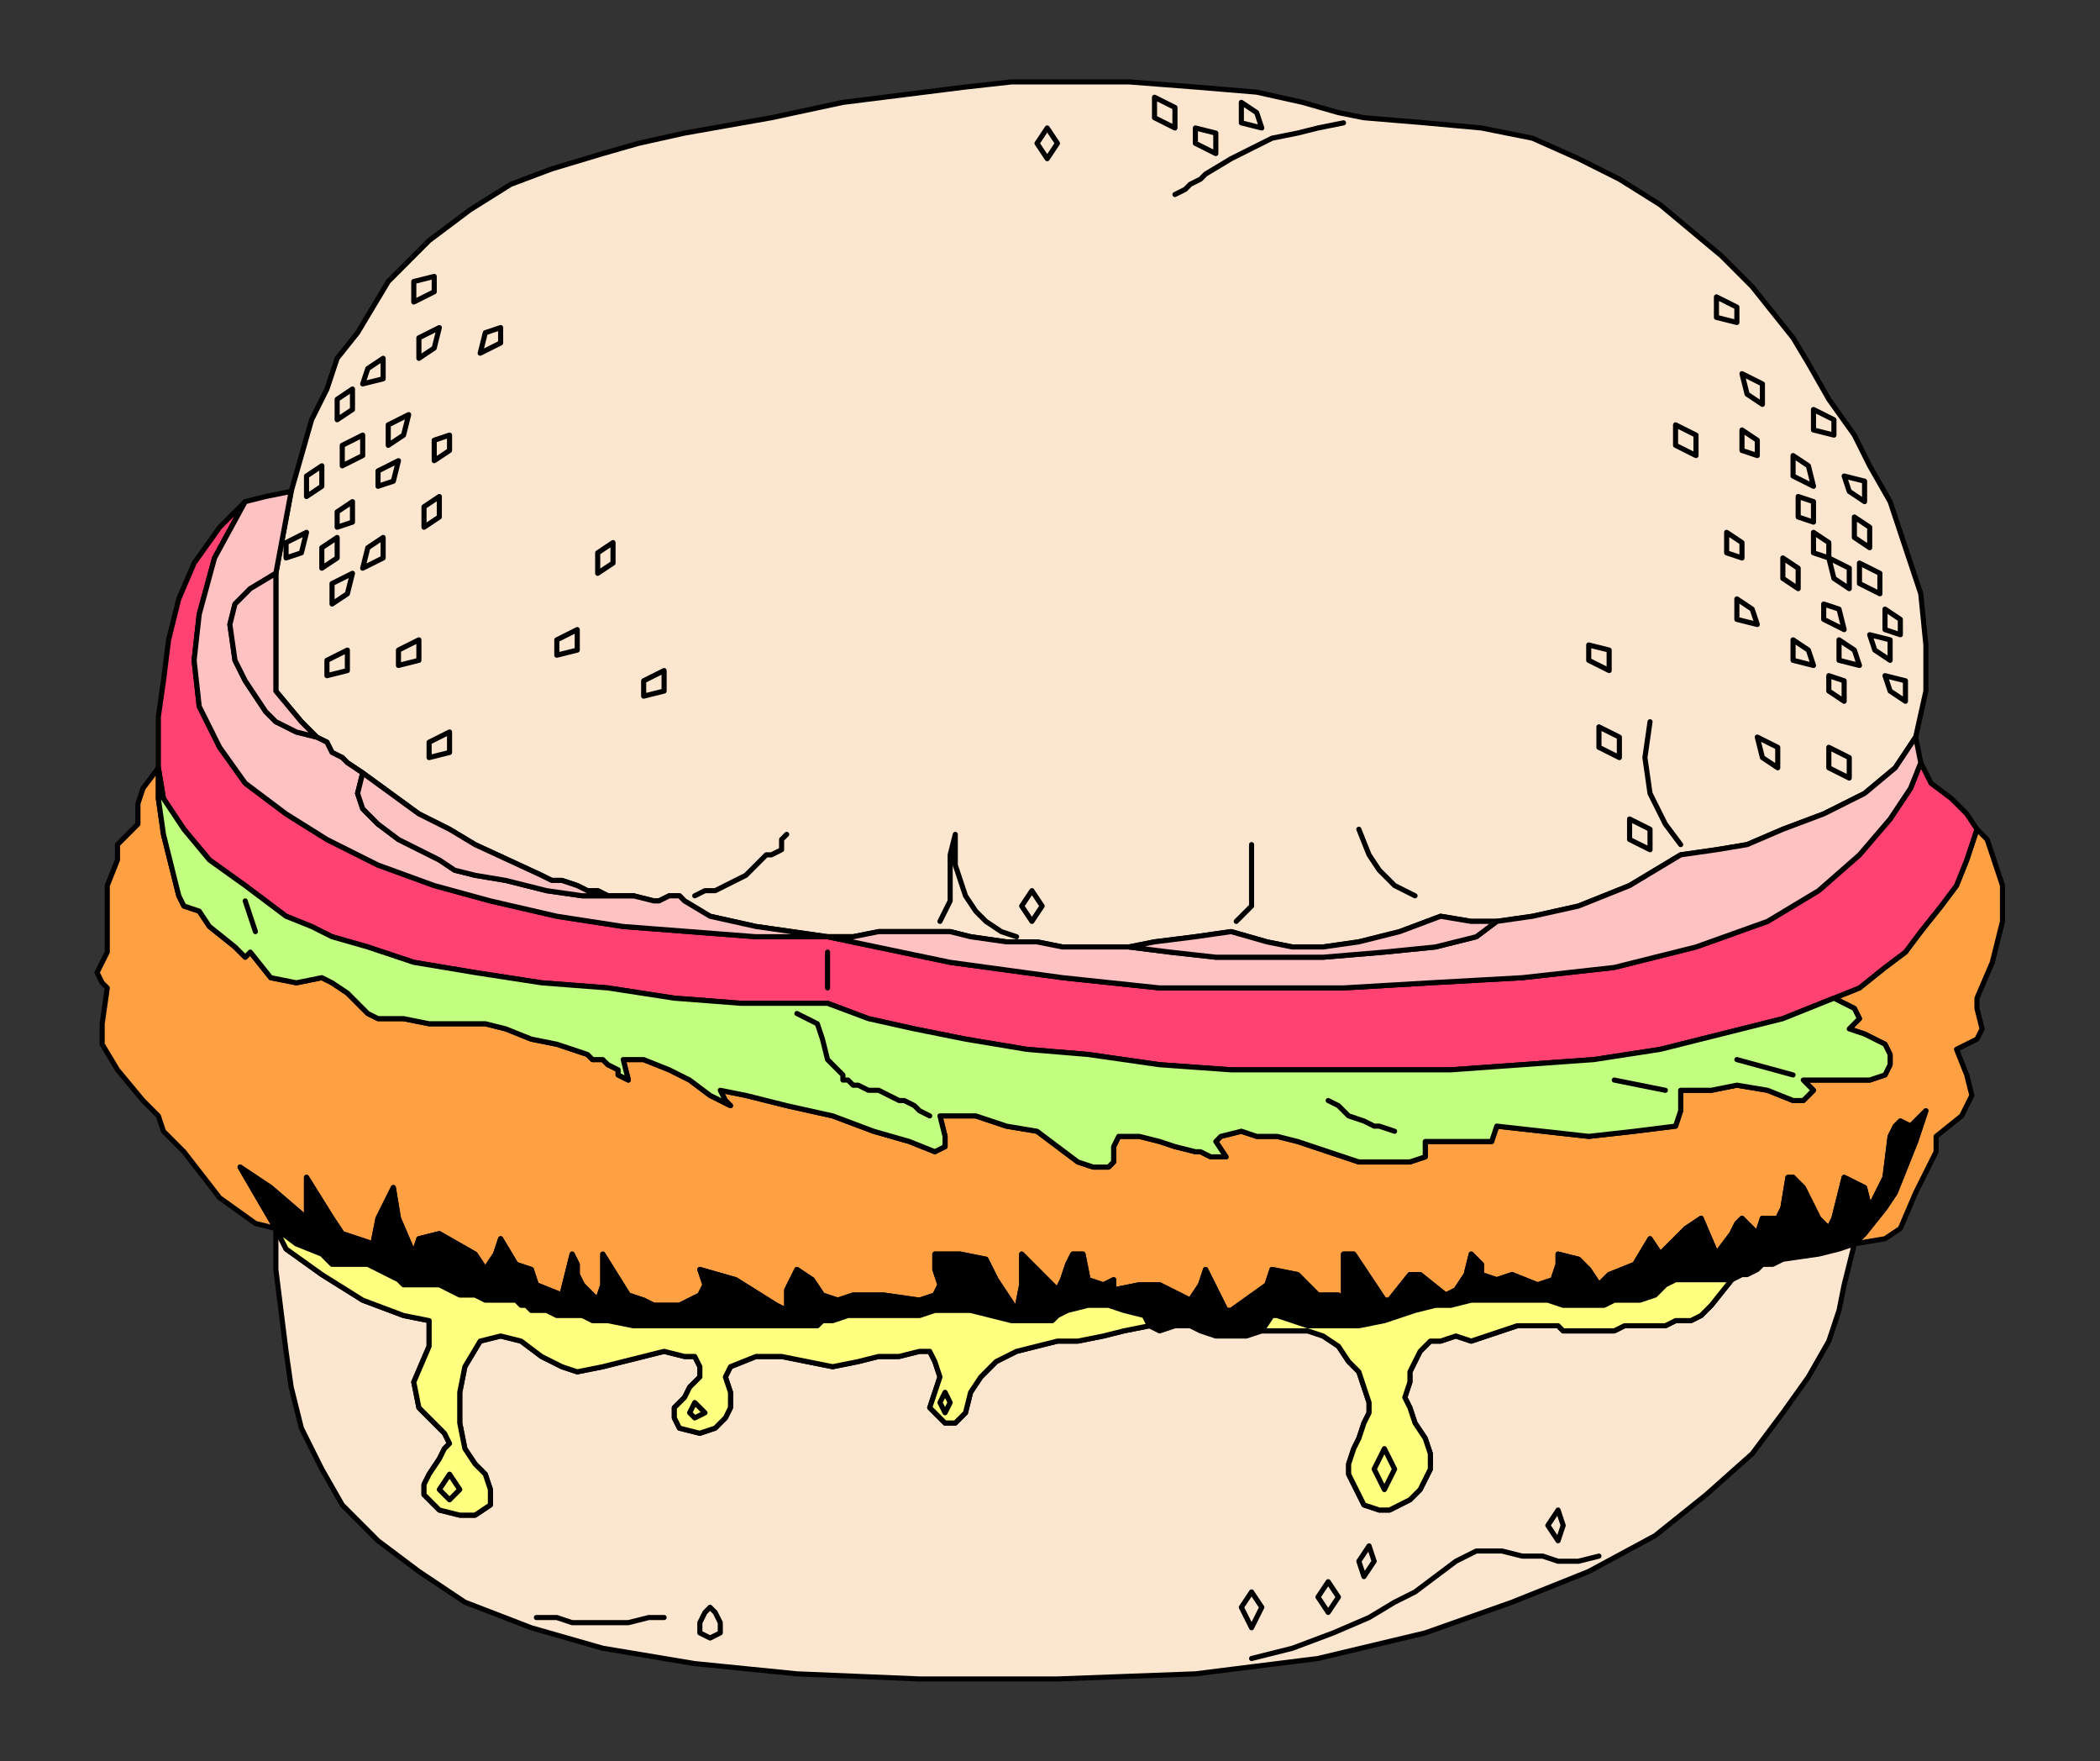 <?xml version="1.0" encoding="UTF-8" standalone="no"?>
<svg
   xmlns:dc="http://purl.org/dc/elements/1.1/"
   xmlns:cc="http://creativecommons.org/ns#"
   xmlns:rdf="http://www.w3.org/1999/02/22-rdf-syntax-ns#"
   xmlns:svg="http://www.w3.org/2000/svg"
   xmlns="http://www.w3.org/2000/svg"
   xmlns:sodipodi="http://sodipodi.sourceforge.net/DTD/sodipodi-0.dtd"
   xmlns:inkscape="http://www.inkscape.org/namespaces/inkscape"
   version="1.0"
   width="86.96mm"
   height="72.919mm"
   id="svg185"
   sodipodi:docname="FOOD029.WMF">
  <rect width="100%" height="100%" fill="#333333" stroke="none"/>
  <sodipodi:namedview
     pagecolor="#ffffff"
     bordercolor="#666666"
     borderopacity="1"
     objecttolerance="10"
     gridtolerance="10"
     guidetolerance="10"
     inkscape:pageopacity="0"
     inkscape:pageshadow="2"
     inkscape:window-width="640"
     inkscape:window-height="480"
     id="namedview187" />
  <defs
     id="defs3">
    <pattern
       id="WMFhbasepattern"
       patternUnits="userSpaceOnUse"
       width="6"
       height="6"
       x="0"
       y="0" />
  </defs>
  <path
     style="fill:#ffa142;fill-rule:evenodd;fill-opacity:1;stroke:#000000;stroke-width:0.8px;stroke-linecap:round;stroke-linejoin:round;stroke-miterlimit:4;stroke-dasharray:none;stroke-opacity:1;"
     d="  M 24.785,120.145   L 22.386,123.349   L 21.587,125.752   L 21.587,128.956   L 20.787,129.757   L 19.988,130.558   L 19.188,131.359   L 18.389,132.16   L 18.389,134.563   L 16.79,138.568   L 16.79,144.174   L 16.79,148.98   L 15.191,152.184   L 15.191,152.184   L 15.99,153.786   L 16.79,154.587   L 15.99,160.194   L 15.99,163.398   L 18.389,167.403   L 22.386,172.208   L 24.785,174.611   L 25.584,177.014   L 28.782,180.218   L 34.379,187.427   L 39.976,191.432   L 43.174,192.233   L 37.577,182.621   L 42.374,185.825   L 47.971,190.631   L 47.971,185.825   L 47.971,184.223   L 51.968,190.631   L 53.567,193.034   L 55.966,193.834   L 58.364,194.635   L 59.164,190.631   L 61.563,185.825   L 62.362,190.631   L 64.761,196.237   L 65.56,193.834   L 68.758,193.034   L 74.355,196.237   L 75.954,198.64   L 77.553,196.237   L 78.352,193.834   L 80.751,197.839   L 83.149,198.64   L 83.949,201.043   L 87.946,202.645   L 89.545,196.237   L 90.345,197.839   L 90.345,199.441   L 91.145,201.043   L 91.944,201.844   L 93.543,203.446   L 94.343,201.043   L 94.343,196.237   L 98.34,202.645   L 100.739,203.446   L 102.338,204.247   L 103.937,204.247   L 106.335,204.247   L 107.934,203.446   L 109.533,202.645   L 110.333,201.043   L 109.533,198.64   L 115.13,200.242   L 121.526,204.247   L 123.125,205.048   L 123.125,201.844   L 124.724,198.64   L 127.123,200.242   L 128.722,202.645   L 131.12,203.446   L 133.519,202.645   L 138.316,202.645   L 143.912,203.446   L 146.311,202.645   L 147.11,201.043   L 146.311,198.64   L 146.311,197.839   L 146.311,196.237   L 146.311,196.237   L 146.311,196.237   L 147.91,196.237   L 150.309,196.237   L 154.306,197.038   L 155.905,200.242   L 157.504,202.645   L 159.103,205.048   L 159.903,201.043   L 159.903,196.237   L 165.499,201.844   L 166.299,200.242   L 167.098,197.839   L 167.898,196.237   L 169.497,196.237   L 170.296,200.242   L 172.695,201.043   L 174.294,200.242   L 174.294,201.844   L 178.291,201.043   L 181.49,201.043   L 186.287,203.446   L 187.886,201.043   L 188.685,198.64   L 189.485,200.242   L 191.883,205.048   L 192.683,205.048   L 198.279,201.043   L 199.079,198.64   L 203.076,199.441   L 206.274,202.645   L 209.473,202.645   L 210.272,205.048   L 210.272,196.237   L 211.871,196.237   L 216.668,203.446   L 217.468,203.446   L 220.666,199.441   L 222.265,199.441   L 226.262,202.645   L 227.861,201.844   L 229.46,199.441   L 230.26,196.237   L 231.859,197.839   L 231.859,199.441   L 234.257,200.242   L 236.656,199.441   L 240.654,201.043   L 243.052,200.242   L 243.852,197.839   L 243.852,196.237   L 247.05,197.038   L 248.649,198.64   L 250.248,201.043   L 251.847,199.441   L 255.844,197.839   L 258.243,193.834   L 259.842,196.237   L 263.839,192.233   L 266.238,190.631   L 268.637,196.237   L 271.035,193.034   L 271.835,191.432   L 272.634,190.631   L 275.033,193.034   L 275.832,190.631   L 278.231,190.631   L 279.03,189.029   L 279.83,184.223   L 280.629,184.223   L 282.228,185.825   L 284.627,190.631   L 286.226,192.233   L 287.025,190.631   L 287.825,187.427   L 288.624,184.223   L 291.822,185.825   L 292.622,189.029   L 295.02,184.223   L 295.82,177.815   L 296.619,176.213   L 297.419,175.412   L 299.018,176.213   L 301.417,173.81   L 299.818,178.616   L 296.619,186.626   L 295.02,189.029   L 291.822,193.034   L 290.223,194.635   L 295.02,193.834   L 297.419,192.233   L 299.818,186.626   L 303.016,180.218   L 303.016,177.815   L 307.013,174.611   L 308.612,171.407   L 307.813,168.203   L 306.214,164.199   L 309.412,162.597   L 310.211,160.995   L 309.412,157.791   L 309.412,156.189   L 311.81,150.582   L 313.409,144.174   L 313.409,138.568   L 311.011,131.359   L 309.412,129.757   L 307.813,134.563   L 306.214,138.568   L 303.815,141.772   L 300.617,145.776   L 298.218,148.98   L 295.02,151.383   L 291.023,154.587   L 287.025,156.189   L 290.223,157.791   L 291.023,159.393   L 289.424,160.995   L 291.822,161.796   L 293.421,162.597   L 295.02,163.398   L 295.82,165   L 295.82,166.602   L 295.02,168.203   L 292.622,169.004   L 289.424,169.004   L 286.226,169.004   L 282.228,169.004   L 283.827,170.606   L 282.228,172.208   L 280.629,172.208   L 276.632,170.606   L 271.835,169.805   L 267.837,170.606   L 263.04,170.606   L 263.04,173.81   L 262.24,176.213   L 255.844,177.014   L 248.649,177.815   L 241.453,177.014   L 234.257,176.213   L 233.458,178.616   L 228.661,178.616   L 223.064,178.616   L 223.064,181.019   L 220.666,181.82   L 216.668,181.82   L 212.671,181.82   L 207.873,180.218   L 203.076,178.616   L 199.878,177.815   L 196.68,177.815   L 194.282,177.014   L 191.084,177.815   L 190.284,178.616   L 191.883,181.019   L 190.284,181.019   L 189.485,181.019   L 187.886,180.218   L 187.086,180.218   L 183.888,179.417   L 181.49,178.616   L 178.291,177.815   L 175.093,177.815   L 174.294,179.417   L 174.294,181.82   L 173.494,182.621   L 171.096,182.621   L 168.697,181.82   L 165.499,179.417   L 162.301,177.014   L 157.504,176.213   L 152.707,174.611   L 150.309,174.611   L 147.11,174.611   L 147.91,177.815   L 147.91,179.417   L 146.311,180.218   L 142.313,178.616   L 136.717,177.014   L 130.321,174.611   L 123.125,173.009   L 119.927,172.208   L 116.729,171.407   L 112.731,170.606   L 113.531,172.208   L 114.33,173.009   L 112.731,172.208   L 111.132,171.407   L 107.934,169.004   L 104.736,167.403   L 100.739,165.801   L 99.14,165.801   L 97.541,165.801   L 98.34,169.004   L 96.741,168.203   L 96.741,167.403   L 95.142,166.602   L 94.343,165.801   L 92.744,165.801   L 91.944,165   L 87.147,163.398   L 83.149,162.597   L 79.152,160.995   L 75.954,160.194   L 72.756,160.194   L 69.558,160.194   L 67.159,160.194   L 63.162,159.393   L 59.164,159.393   L 57.565,158.592   L 54.367,155.388   L 51.968,153.786   L 50.369,152.985   L 46.372,153.786   L 42.374,152.985   L 39.176,148.98   L 38.377,149.781   L 36.778,148.179   L 32.78,144.975   L 31.181,142.572   L 28.782,141.772   L 27.983,140.17   L 27.183,136.966   L 26.384,133.762   L 25.584,130.558   L 24.785,124.951   L 24.785,120.145  z "
     id="path5" />
  <path
     style="fill:#ff4271;fill-rule:evenodd;fill-opacity:1;stroke:#000000;stroke-width:0.8px;stroke-linecap:round;stroke-linejoin:round;stroke-miterlimit:4;stroke-dasharray:none;stroke-opacity:1;"
     d="  M 38.377,78.495   L 34.379,82.5   L 30.382,88.107   L 27.983,93.713   L 26.384,100.121   L 25.584,106.529   L 24.785,112.136   L 24.785,116.941   L 24.785,120.145   L 25.584,124.951   L 28.782,129.757   L 32.78,134.563   L 38.377,138.568   L 41.575,140.971   L 44.773,143.373   L 48.77,144.975   L 51.968,146.577   L 57.565,148.179   L 64.761,150.582   L 74.355,152.184   L 84.748,153.786   L 95.142,154.587   L 105.536,156.189   L 115.929,156.99   L 124.724,156.99   L 125.524,156.99   L 127.123,156.99   L 127.922,156.99   L 129.521,156.99   L 135.917,159.393   L 143.113,160.995   L 151.108,162.597   L 160.702,164.199   L 170.296,165   L 181.49,166.602   L 192.683,167.403   L 203.876,167.403   L 215.069,167.403   L 227.062,167.403   L 238.255,166.602   L 249.448,165.801   L 259.842,164.199   L 269.436,161.796   L 279.03,159.393   L 287.025,156.189   L 291.023,154.587   L 295.02,151.383   L 298.218,148.98   L 300.617,145.776   L 303.815,141.772   L 306.214,138.568   L 307.813,134.563   L 309.412,129.757   L 307.813,127.354   L 305.414,124.951   L 302.216,122.548   L 300.617,119.344   L 299.018,123.349   L 295.82,128.155   L 291.023,133.762   L 284.627,139.369   L 276.632,144.174   L 265.438,148.179   L 252.646,151.383   L 238.255,152.985   L 223.864,153.786   L 210.272,154.587   L 196.68,154.587   L 181.49,154.587   L 166.299,152.985   L 148.709,150.582   L 129.521,146.577   L 118.328,146.577   L 107.934,145.776   L 97.541,144.975   L 87.147,143.373   L 76.753,140.971   L 67.959,138.568   L 59.164,135.364   L 51.169,131.359   L 44.773,127.354   L 38.377,122.548   L 34.379,116.941   L 31.181,110.534   L 30.382,103.325   L 31.181,96.116   L 33.58,87.306   L 38.377,78.495  z "
     id="path7" />
  <path
     style="fill:#c2ff80;fill-rule:evenodd;fill-opacity:1;stroke:#000000;stroke-width:0.8px;stroke-linecap:round;stroke-linejoin:round;stroke-miterlimit:4;stroke-dasharray:none;stroke-opacity:1;"
     d="  M 24.785,120.145   L 24.785,124.951   L 25.584,130.558   L 26.384,133.762   L 27.183,136.966   L 27.983,140.17   L 28.782,141.772   L 31.181,142.572   L 32.78,144.975   L 36.778,148.179   L 38.377,149.781   L 39.176,148.98   L 42.374,152.985   L 46.372,153.786   L 50.369,152.985   L 51.968,153.786   L 54.367,155.388   L 57.565,158.592   L 59.164,159.393   L 63.162,159.393   L 67.159,160.194   L 69.558,160.194   L 72.756,160.194   L 75.954,160.194   L 79.152,160.995   L 83.149,162.597   L 87.147,163.398   L 91.944,165   L 92.744,165.801   L 94.343,165.801   L 95.142,166.602   L 96.741,167.403   L 96.741,168.203   L 98.34,169.004   L 97.541,165.801   L 99.14,165.801   L 100.739,165.801   L 104.736,167.403   L 107.934,169.004   L 111.132,171.407   L 112.731,172.208   L 114.33,173.009   L 113.531,172.208   L 112.731,170.606   L 116.729,171.407   L 119.927,172.208   L 123.125,173.009   L 130.321,174.611   L 136.717,177.014   L 142.313,178.616   L 146.311,180.218   L 147.91,179.417   L 147.91,177.815   L 147.11,174.611   L 150.309,174.611   L 152.707,174.611   L 157.504,176.213   L 162.301,177.014   L 165.499,179.417   L 168.697,181.82   L 171.096,182.621   L 173.494,182.621   L 174.294,181.82   L 174.294,179.417   L 175.093,177.815   L 178.291,177.815   L 181.49,178.616   L 183.888,179.417   L 187.086,180.218   L 187.886,180.218   L 189.485,181.019   L 190.284,181.019   L 191.883,181.019   L 190.284,178.616   L 191.084,177.815   L 194.282,177.014   L 196.68,177.815   L 199.878,177.815   L 203.076,178.616   L 207.873,180.218   L 212.671,181.82   L 216.668,181.82   L 220.666,181.82   L 223.064,181.019   L 223.064,178.616   L 228.661,178.616   L 233.458,178.616   L 234.257,176.213   L 241.453,177.014   L 248.649,177.815   L 255.844,177.014   L 262.24,176.213   L 263.04,173.81   L 263.04,170.606   L 267.837,170.606   L 271.835,169.805   L 276.632,170.606   L 280.629,172.208   L 282.228,172.208   L 283.827,170.606   L 282.228,169.004   L 286.226,169.004   L 289.424,169.004   L 292.622,169.004   L 295.02,168.203   L 295.82,166.602   L 295.82,165   L 295.02,163.398   L 293.421,162.597   L 291.822,161.796   L 289.424,160.995   L 291.023,159.393   L 290.223,157.791   L 287.025,156.189   L 279.03,159.393   L 269.436,161.796   L 259.842,164.199   L 249.448,165.801   L 238.255,166.602   L 227.062,167.403   L 215.069,167.403   L 203.876,167.403   L 192.683,167.403   L 181.49,166.602   L 170.296,165   L 160.702,164.199   L 151.108,162.597   L 143.113,160.995   L 135.917,159.393   L 129.521,156.99   L 127.922,156.99   L 127.123,156.99   L 125.524,156.99   L 124.724,156.99   L 115.929,156.99   L 105.536,156.189   L 95.142,154.587   L 84.748,153.786   L 74.355,152.184   L 64.761,150.582   L 57.565,148.179   L 51.968,146.577   L 48.77,144.975   L 44.773,143.373   L 41.575,140.971   L 38.377,138.568   L 32.78,134.563   L 28.782,129.757   L 25.584,124.951   L 24.785,120.145  z "
     id="path9" />
  <path
     style="fill:#000000;fill-rule:evenodd;fill-opacity:1;stroke:#000000;stroke-width:0.8px;stroke-linecap:round;stroke-linejoin:round;stroke-miterlimit:4;stroke-dasharray:none;stroke-opacity:1;"
     d="  M 43.174,192.233   L 46.372,194.635   L 50.369,196.237   L 51.968,197.839   L 53.567,197.839   L 55.166,197.839   L 56.765,197.839   L 57.565,197.839   L 59.164,198.64   L 60.763,199.441   L 62.362,200.242   L 63.162,201.043   L 64.761,201.043   L 66.36,201.043   L 67.159,201.043   L 68.758,201.043   L 70.357,201.844   L 71.956,202.645   L 72.756,202.645   L 74.355,202.645   L 75.954,203.446   L 77.553,203.446   L 79.152,203.446   L 80.751,203.446   L 81.55,204.247   L 82.35,204.247   L 83.149,205.048   L 83.949,205.048   L 85.548,205.048   L 87.147,205.849   L 87.946,205.849   L 89.545,205.849   L 91.145,205.849   L 92.744,206.65   L 94.343,206.65   L 95.142,206.65   L 99.14,207.451   L 103.137,207.451   L 107.135,207.451   L 111.132,207.451   L 115.13,207.451   L 119.127,207.451   L 123.125,207.451   L 127.123,207.451   L 127.922,207.451   L 128.722,206.65   L 129.521,206.65   L 130.321,206.65   L 132.719,205.849   L 135.917,205.849   L 138.316,205.849   L 140.714,205.849   L 143.912,205.849   L 146.311,205.048   L 149.509,205.048   L 151.908,205.048   L 155.106,205.849   L 158.304,206.65   L 161.502,206.65   L 164.7,206.65   L 165.499,205.849   L 167.098,205.048   L 170.296,204.247   L 173.494,204.247   L 175.893,205.048   L 179.091,205.849   L 179.891,207.451   L 181.49,208.252   L 183.888,207.451   L 186.287,207.451   L 187.886,208.252   L 190.284,209.053   L 192.683,209.053   L 195.081,209.053   L 197.48,208.252   L 199.079,205.849   L 199.878,205.849   L 204.675,207.451   L 208.673,207.451   L 212.671,207.451   L 216.668,206.65   L 221.465,205.048   L 224.663,204.247   L 227.062,204.247   L 230.26,203.446   L 233.458,203.446   L 236.656,203.446   L 239.054,203.446   L 242.253,203.446   L 244.651,204.247   L 246.25,204.247   L 248.649,204.247   L 251.047,204.247   L 252.646,203.446   L 255.045,203.446   L 256.644,203.446   L 259.042,202.645   L 259.042,202.645   L 259.842,201.844   L 260.641,201.043   L 262.24,200.242   L 264.639,200.242   L 267.037,200.242   L 268.637,200.242   L 271.035,200.242   L 272.634,199.441   L 273.434,199.441   L 275.033,198.64   L 275.832,197.839   L 277.431,197.839   L 279.03,197.038   L 284.627,196.237   L 287.825,195.436   L 290.223,194.635   L 291.822,193.034   L 295.02,189.029   L 296.619,186.626   L 299.818,178.616   L 301.417,173.81   L 299.018,176.213   L 297.419,175.412   L 296.619,176.213   L 295.82,177.815   L 295.02,184.223   L 292.622,189.029   L 291.822,185.825   L 288.624,184.223   L 287.825,187.427   L 287.025,190.631   L 286.226,192.233   L 284.627,190.631   L 282.228,185.825   L 280.629,184.223   L 279.83,184.223   L 279.03,189.029   L 278.231,190.631   L 275.832,190.631   L 275.033,193.034   L 272.634,190.631   L 271.835,191.432   L 271.035,193.034   L 268.637,196.237   L 266.238,190.631   L 263.839,192.233   L 259.842,196.237   L 258.243,193.834   L 255.844,197.839   L 251.847,199.441   L 250.248,201.043   L 248.649,198.64   L 247.05,197.038   L 243.852,196.237   L 243.852,197.839   L 243.052,200.242   L 240.654,201.043   L 236.656,199.441   L 234.257,200.242   L 231.859,199.441   L 231.859,197.839   L 230.26,196.237   L 229.46,199.441   L 227.861,201.844   L 226.262,202.645   L 222.265,199.441   L 220.666,199.441   L 217.468,203.446   L 216.668,203.446   L 211.871,196.237   L 210.272,196.237   L 210.272,205.048   L 209.473,202.645   L 206.274,202.645   L 203.076,199.441   L 199.079,198.64   L 198.279,201.043   L 192.683,205.048   L 191.883,205.048   L 189.485,200.242   L 188.685,198.64   L 187.886,201.043   L 186.287,203.446   L 181.49,201.043   L 178.291,201.043   L 174.294,201.844   L 174.294,200.242   L 172.695,201.043   L 170.296,200.242   L 169.497,196.237   L 167.898,196.237   L 167.098,197.839   L 166.299,200.242   L 165.499,201.844   L 159.903,196.237   L 159.903,201.043   L 159.103,205.048   L 157.504,202.645   L 155.905,200.242   L 154.306,197.038   L 150.309,196.237   L 147.91,196.237   L 146.311,196.237   L 146.311,196.237   L 146.311,196.237   L 146.311,197.839   L 146.311,198.64   L 147.11,201.043   L 146.311,202.645   L 143.912,203.446   L 138.316,202.645   L 133.519,202.645   L 131.12,203.446   L 128.722,202.645   L 127.123,200.242   L 124.724,198.64   L 123.125,201.844   L 123.125,205.048   L 121.526,204.247   L 115.13,200.242   L 109.533,198.64   L 110.333,201.043   L 109.533,202.645   L 107.934,203.446   L 106.335,204.247   L 103.937,204.247   L 102.338,204.247   L 100.739,203.446   L 98.34,202.645   L 94.343,196.237   L 94.343,201.043   L 93.543,203.446   L 91.944,201.844   L 91.145,201.043   L 90.345,199.441   L 90.345,197.839   L 89.545,196.237   L 87.946,202.645   L 83.949,201.043   L 83.149,198.64   L 80.751,197.839   L 78.352,193.834   L 77.553,196.237   L 75.954,198.64   L 74.355,196.237   L 68.758,193.034   L 65.56,193.834   L 64.761,196.237   L 62.362,190.631   L 61.563,185.825   L 59.164,190.631   L 58.364,194.635   L 55.966,193.834   L 53.567,193.034   L 51.968,190.631   L 47.971,184.223   L 47.971,185.825   L 47.971,190.631   L 42.374,185.825   L 37.577,182.621   L 43.174,192.233  z "
     id="path11" />
  <path
     style="fill:#fce6cf;fill-rule:evenodd;fill-opacity:1;stroke:#000000;stroke-width:0.8px;stroke-linecap:round;stroke-linejoin:round;stroke-miterlimit:4;stroke-dasharray:none;stroke-opacity:1;"
     d="  M 299.818,115.34   L 301.417,108.131   L 301.417,100.922   L 300.617,92.912   L 298.218,85.704   L 295.82,78.495   L 292.622,72.888   L 290.223,68.082   L 286.226,62.476   L 283.028,56.869   L 280.629,52.864   L 274.233,44.854   L 269.436,40.048   L 264.639,36.044   L 259.842,32.039   L 253.446,28.034   L 247.05,24.83   L 239.854,21.626   L 231.859,20.024   L 223.064,19.223   L 213.47,18.422   L 209.473,17.621   L 203.876,16.019   L 196.68,14.417   L 187.086,13.616   L 176.692,12.816   L 170.296,12.816   L 164.7,12.816   L 158.304,12.816   L 151.108,13.616   L 144.712,14.417   L 138.316,15.218   L 131.92,16.019   L 120.727,18.422   L 107.135,20.825   L 99.939,22.427   L 94.343,24.029   L 86.347,26.432   L 79.951,28.835   L 73.555,32.84   L 67.159,37.646   L 60.763,44.053   L 58.364,48.058   L 55.966,52.063   L 52.768,56.068   L 51.169,60.874   L 48.77,65.679   L 47.171,71.286   L 45.572,76.893   L 43.174,89.709   L 43.174,108.131   L 47.171,112.937   L 49.57,115.34   L 51.169,116.141   L 51.968,117.742   L 53.567,118.543   L 54.367,119.344   L 56.765,120.946   L 65.56,127.354   L 70.357,129.757   L 74.355,132.16   L 84.748,136.966   L 86.347,137.767   L 87.946,137.767   L 90.345,138.568   L 91.944,139.369   L 93.543,139.369   L 95.142,140.17   L 96.741,140.17   L 99.14,140.17   L 102.338,140.971   L 103.137,140.971   L 104.736,140.17   L 105.536,140.17   L 106.335,140.17   L 107.135,140.971   L 111.132,143.373   L 118.328,144.975   L 129.521,146.577   L 133.519,146.577   L 137.516,145.776   L 142.313,145.776   L 147.11,145.776   L 148.709,145.776   L 151.908,146.577   L 157.504,147.378   L 162.301,147.378   L 166.299,148.179   L 171.096,148.179   L 176.692,148.179   L 180.69,147.378   L 187.086,146.577   L 192.683,145.776   L 198.279,147.378   L 202.277,148.179   L 207.074,148.179   L 212.671,147.378   L 219.067,145.776   L 225.463,143.373   L 230.26,144.174   L 234.257,144.174   L 239.854,143.373   L 247.05,141.772   L 255.045,138.568   L 259.042,136.165   L 263.04,133.762   L 268.637,132.961   L 273.434,132.16   L 279.03,129.757   L 285.426,127.354   L 291.822,124.15   L 296.619,120.145   L 299.818,115.34  z "
     id="path13" />
  <path
     style="fill:#fce6cf;fill-rule:evenodd;fill-opacity:1;stroke:#000000;stroke-width:0.8px;stroke-linecap:round;stroke-linejoin:round;stroke-miterlimit:4;stroke-dasharray:none;stroke-opacity:1;"
     d="  M 43.174,192.233   L 43.174,198.64   L 43.973,205.048   L 44.773,211.456   L 45.572,217.063   L 47.171,223.47   L 50.369,229.878   L 53.567,235.485   L 59.164,241.092   L 65.56,245.897   L 72.756,250.703   L 83.149,254.708   L 94.343,257.912   L 108.734,260.315   L 124.724,261.917   L 143.912,262.718   L 165.499,262.718   L 187.086,261.917   L 206.274,259.514   L 223.064,255.509   L 236.656,250.703   L 248.649,245.897   L 259.042,240.291   L 267.037,233.883   L 274.233,227.475   L 279.03,221.067   L 283.028,215.461   L 286.226,209.854   L 287.825,205.048   L 288.624,201.043   L 289.424,197.839   L 290.223,194.635   L 287.825,195.436   L 284.627,196.237   L 279.03,197.038   L 277.431,197.839   L 275.832,197.839   L 275.033,198.64   L 273.434,199.441   L 272.634,199.441   L 271.035,200.242   L 267.837,204.247   L 266.238,205.849   L 264.639,206.65   L 262.24,206.65   L 260.641,207.451   L 258.243,207.451   L 256.644,207.451   L 254.245,207.451   L 252.646,208.252   L 251.047,208.252   L 250.248,208.252   L 248.649,208.252   L 247.849,208.252   L 246.25,208.252   L 244.651,208.252   L 243.852,207.451   L 242.253,207.451   L 239.854,207.451   L 237.455,207.451   L 235.057,208.252   L 232.658,209.053   L 230.26,209.854   L 227.861,209.053   L 225.463,209.854   L 223.864,209.854   L 222.265,211.456   L 221.465,213.058   L 220.666,214.66   L 220.666,216.262   L 219.866,218.665   L 220.666,220.266   L 221.465,222.669   L 223.064,225.072   L 223.864,227.475   L 223.864,229.878   L 222.265,233.082   L 220.666,234.684   L 219.067,235.485   L 217.468,236.286   L 215.869,236.286   L 213.47,235.485   L 212.671,233.883   L 211.871,232.281   L 211.072,230.679   L 211.072,229.077   L 211.871,226.674   L 212.671,225.072   L 213.47,222.669   L 214.27,221.067   L 214.27,219.465   L 213.47,217.063   L 212.671,214.66   L 211.072,213.058   L 209.473,210.655   L 207.074,209.053   L 204.675,208.252   L 202.277,208.252   L 197.48,208.252   L 195.081,209.053   L 192.683,209.053   L 190.284,209.053   L 187.886,208.252   L 186.287,207.451   L 183.888,207.451   L 181.49,208.252   L 179.891,207.451   L 175.893,208.252   L 172.695,209.053   L 168.697,209.854   L 165.499,209.854   L 162.301,210.655   L 159.103,211.456   L 155.905,213.058   L 153.507,215.461   L 151.908,217.864   L 151.108,221.067   L 150.309,221.868   L 149.509,222.669   L 147.91,222.669   L 147.11,221.868   L 145.511,220.266   L 146.311,217.864   L 147.11,215.461   L 146.311,213.058   L 145.511,211.456   L 143.912,211.456   L 140.714,212.257   L 137.516,212.257   L 134.318,213.058   L 130.321,213.859   L 126.323,213.058   L 122.326,212.257   L 118.328,212.257   L 114.33,213.859   L 113.531,215.461   L 114.33,217.864   L 114.33,220.266   L 113.531,221.868   L 111.932,223.47   L 109.533,224.271   L 106.335,223.47   L 105.536,221.868   L 105.536,220.266   L 107.135,218.665   L 107.934,217.063   L 109.533,215.461   L 109.533,213.859   L 108.734,212.257   L 107.135,212.257   L 103.937,211.456   L 100.739,212.257   L 97.541,213.058   L 94.343,213.859   L 90.345,214.66   L 87.946,213.859   L 84.748,212.257   L 81.55,209.854   L 78.352,209.053   L 75.154,209.854   L 72.756,213.859   L 71.956,217.864   L 71.956,222.669   L 72.756,226.674   L 74.355,229.077   L 75.954,230.679   L 76.753,233.082   L 76.753,235.485   L 74.355,237.087   L 71.956,237.087   L 68.758,236.286   L 66.36,233.883   L 66.36,232.281   L 67.159,230.679   L 68.758,228.276   L 69.558,226.674   L 70.357,225.873   L 69.558,224.271   L 68.758,223.47   L 65.56,220.266   L 64.761,216.262   L 67.159,210.655   L 67.159,206.65   L 63.162,205.849   L 56.765,203.446   L 50.369,199.441   L 44.773,195.436   L 43.174,192.233  z "
     id="path15" />
  <path
     style="fill:#ffc2c2;fill-rule:evenodd;fill-opacity:1;stroke:#000000;stroke-width:0.8px;stroke-linecap:round;stroke-linejoin:round;stroke-miterlimit:4;stroke-dasharray:none;stroke-opacity:1;"
     d="  M 299.818,115.34   L 296.619,120.145   L 291.822,124.15   L 285.426,127.354   L 279.03,129.757   L 273.434,132.16   L 268.637,132.961   L 263.04,133.762   L 259.042,136.165   L 255.045,138.568   L 247.05,141.772   L 239.854,143.373   L 234.257,144.174   L 231.059,146.577   L 224.663,148.179   L 216.668,148.98   L 207.074,149.781   L 198.279,149.781   L 190.284,149.781   L 183.089,148.98   L 176.692,148.179   L 171.096,148.179   L 166.299,148.179   L 162.301,147.378   L 157.504,147.378   L 151.908,146.577   L 148.709,145.776   L 147.11,145.776   L 142.313,145.776   L 137.516,145.776   L 133.519,146.577   L 129.521,146.577   L 148.709,150.582   L 166.299,152.985   L 181.49,154.587   L 196.68,154.587   L 210.272,154.587   L 223.864,153.786   L 238.255,152.985   L 252.646,151.383   L 265.438,148.179   L 276.632,144.174   L 284.627,139.369   L 291.023,133.762   L 295.82,128.155   L 299.018,123.349   L 300.617,119.344   L 299.818,115.34  z "
     id="path17" />
  <path
     style="fill:#ffff80;fill-rule:evenodd;fill-opacity:1;stroke:#000000;stroke-width:0.8px;stroke-linecap:round;stroke-linejoin:round;stroke-miterlimit:4;stroke-dasharray:none;stroke-opacity:1;"
     d="  M 43.174,192.233   L 44.773,195.436   L 50.369,199.441   L 56.765,203.446   L 63.162,205.849   L 67.159,206.65   L 67.159,210.655   L 64.761,216.262   L 65.56,220.266   L 68.758,223.47   L 69.558,224.271   L 70.357,225.873   L 69.558,226.674   L 68.758,228.276   L 67.159,230.679   L 66.36,232.281   L 66.36,233.883   L 68.758,236.286   L 71.956,237.087   L 74.355,237.087   L 76.753,235.485   L 76.753,233.082   L 75.954,230.679   L 74.355,229.077   L 72.756,226.674   L 71.956,222.669   L 71.956,217.864   L 72.756,213.859   L 75.154,209.854   L 78.352,209.053   L 81.55,209.854   L 84.748,212.257   L 87.946,213.859   L 90.345,214.66   L 94.343,213.859   L 97.541,213.058   L 100.739,212.257   L 103.937,211.456   L 107.135,212.257   L 108.734,212.257   L 109.533,213.859   L 109.533,215.461   L 107.934,217.063   L 107.135,218.665   L 105.536,220.266   L 105.536,221.868   L 106.335,223.47   L 109.533,224.271   L 111.932,223.47   L 113.531,221.868   L 114.33,220.266   L 114.33,217.864   L 113.531,215.461   L 114.33,213.859   L 118.328,212.257   L 122.326,212.257   L 126.323,213.058   L 130.321,213.859   L 134.318,213.058   L 137.516,212.257   L 140.714,212.257   L 143.912,211.456   L 145.511,211.456   L 146.311,213.058   L 147.11,215.461   L 146.311,217.864   L 145.511,220.266   L 147.11,221.868   L 147.91,222.669   L 149.509,222.669   L 150.309,221.868   L 151.108,221.067   L 151.908,217.864   L 153.507,215.461   L 155.905,213.058   L 159.103,211.456   L 162.301,210.655   L 165.499,209.854   L 168.697,209.854   L 172.695,209.053   L 175.893,208.252   L 179.891,207.451   L 179.091,205.849   L 175.893,205.048   L 173.494,204.247   L 170.296,204.247   L 167.098,205.048   L 165.499,205.849   L 164.7,206.65   L 161.502,206.65   L 158.304,206.65   L 155.106,205.849   L 151.908,205.048   L 149.509,205.048   L 146.311,205.048   L 143.912,205.849   L 140.714,205.849   L 138.316,205.849   L 135.917,205.849   L 132.719,205.849   L 130.321,206.65   L 129.521,206.65   L 128.722,206.65   L 127.922,207.451   L 127.123,207.451   L 123.125,207.451   L 119.127,207.451   L 115.13,207.451   L 111.132,207.451   L 107.135,207.451   L 103.137,207.451   L 99.14,207.451   L 95.142,206.65   L 94.343,206.65   L 92.744,206.65   L 91.145,205.849   L 89.545,205.849   L 87.946,205.849   L 87.147,205.849   L 85.548,205.048   L 83.949,205.048   L 83.149,205.048   L 82.35,204.247   L 81.55,204.247   L 80.751,203.446   L 79.152,203.446   L 77.553,203.446   L 75.954,203.446   L 74.355,202.645   L 72.756,202.645   L 71.956,202.645   L 70.357,201.844   L 68.758,201.043   L 67.159,201.043   L 66.36,201.043   L 64.761,201.043   L 63.162,201.043   L 62.362,200.242   L 60.763,199.441   L 59.164,198.64   L 57.565,197.839   L 56.765,197.839   L 55.166,197.839   L 53.567,197.839   L 51.968,197.839   L 50.369,196.237   L 46.372,194.635   L 43.174,192.233  z "
     id="path19" />
  <path
     style="fill:#ffc2c2;fill-rule:evenodd;fill-opacity:1;stroke:#000000;stroke-width:0.8px;stroke-linecap:round;stroke-linejoin:round;stroke-miterlimit:4;stroke-dasharray:none;stroke-opacity:1;"
     d="  M 45.572,76.893   L 41.575,77.694   L 38.377,78.495   L 33.58,87.306   L 31.181,96.116   L 30.382,103.325   L 31.181,110.534   L 34.379,116.941   L 38.377,122.548   L 44.773,127.354   L 51.169,131.359   L 59.164,135.364   L 67.959,138.568   L 76.753,140.971   L 87.147,143.373   L 97.541,144.975   L 107.934,145.776   L 118.328,146.577   L 129.521,146.577   L 118.328,144.975   L 111.132,143.373   L 107.135,140.971   L 106.335,140.17   L 105.536,140.17   L 104.736,140.17   L 103.137,140.971   L 102.338,140.971   L 99.14,140.17   L 91.145,140.17   L 85.548,139.369   L 79.152,137.767   L 74.355,136.966   L 71.157,136.165   L 68.758,134.563   L 65.56,132.961   L 62.362,131.359   L 59.164,128.956   L 56.765,126.553   L 55.966,124.15   L 56.765,120.946   L 54.367,119.344   L 53.567,118.543   L 51.968,117.742   L 51.169,116.141   L 49.57,115.34   L 46.372,114.539   L 43.174,112.937   L 41.575,111.335   L 39.976,108.932   L 38.377,106.529   L 36.778,103.325   L 35.978,97.718   L 36.778,94.514   L 39.176,92.111   L 43.174,89.709   L 45.572,76.893  z "
     id="path21" />
  <path
     style="fill:#ffff80;fill-rule:evenodd;fill-opacity:1;stroke:#000000;stroke-width:0.8px;stroke-linecap:round;stroke-linejoin:round;stroke-miterlimit:4;stroke-dasharray:none;stroke-opacity:1;"
     d="  M 197.48,208.252   L 202.277,208.252   L 204.675,208.252   L 207.074,209.053   L 209.473,210.655   L 211.072,213.058   L 212.671,214.66   L 213.47,217.063   L 214.27,219.465   L 214.27,221.067   L 213.47,222.669   L 212.671,225.072   L 211.871,226.674   L 211.072,229.077   L 211.072,230.679   L 211.871,232.281   L 212.671,233.883   L 213.47,235.485   L 215.869,236.286   L 217.468,236.286   L 219.067,235.485   L 220.666,234.684   L 222.265,233.082   L 223.864,229.878   L 223.864,227.475   L 223.064,225.072   L 221.465,222.669   L 220.666,220.266   L 219.866,218.665   L 220.666,216.262   L 220.666,214.66   L 221.465,213.058   L 222.265,211.456   L 223.864,209.854   L 225.463,209.854   L 227.861,209.053   L 230.26,209.854   L 232.658,209.053   L 235.057,208.252   L 237.455,207.451   L 239.854,207.451   L 242.253,207.451   L 243.852,207.451   L 244.651,208.252   L 246.25,208.252   L 247.849,208.252   L 248.649,208.252   L 250.248,208.252   L 251.047,208.252   L 252.646,208.252   L 254.245,207.451   L 256.644,207.451   L 258.243,207.451   L 260.641,207.451   L 262.24,206.65   L 264.639,206.65   L 266.238,205.849   L 267.837,204.247   L 271.035,200.242   L 268.637,200.242   L 267.037,200.242   L 264.639,200.242   L 262.24,200.242   L 260.641,201.043   L 259.842,201.844   L 259.042,202.645   L 259.042,202.645   L 256.644,203.446   L 255.045,203.446   L 252.646,203.446   L 251.047,204.247   L 248.649,204.247   L 246.25,204.247   L 244.651,204.247   L 242.253,203.446   L 239.054,203.446   L 236.656,203.446   L 233.458,203.446   L 230.26,203.446   L 227.062,204.247   L 224.663,204.247   L 221.465,205.048   L 216.668,206.65   L 212.671,207.451   L 208.673,207.451   L 204.675,207.451   L 199.878,205.849   L 199.079,205.849   L 197.48,208.252  z "
     id="path23" />
  <path
     style="fill:#ffc2c2;fill-rule:evenodd;fill-opacity:1;stroke:#000000;stroke-width:0.8px;stroke-linecap:round;stroke-linejoin:round;stroke-miterlimit:4;stroke-dasharray:none;stroke-opacity:1;"
     d="  M 176.692,148.179   L 183.089,148.98   L 190.284,149.781   L 198.279,149.781   L 207.074,149.781   L 216.668,148.98   L 224.663,148.179   L 231.059,146.577   L 234.257,144.174   L 230.26,144.174   L 225.463,143.373   L 219.067,145.776   L 212.671,147.378   L 207.074,148.179   L 202.277,148.179   L 198.279,147.378   L 192.683,145.776   L 187.086,146.577   L 180.69,147.378   L 176.692,148.179  z "
     id="path25" />
  <path
     style="fill:none;stroke:#000000;stroke-width:0.8px;stroke-linecap:round;stroke-linejoin:round;stroke-miterlimit:4;stroke-dasharray:none;stroke-opacity:1;"
     d="  M 250.248,243.495   L 247.05,244.296   L 243.852,244.296   L 241.453,243.495   L 238.255,243.495   L 235.057,242.694   L 233.458,242.694   L 231.059,242.694   L 227.861,244.296   L 224.663,246.698   L 221.465,249.101   L 218.267,250.703   L 214.27,253.106   L 208.673,255.509   L 202.277,257.912   L 195.881,259.514   L 202.277,257.912  "
     id="path27" />
  <path
     style="fill:#ffc2c2;fill-rule:evenodd;fill-opacity:1;stroke:#000000;stroke-width:0.8px;stroke-linecap:round;stroke-linejoin:round;stroke-miterlimit:4;stroke-dasharray:none;stroke-opacity:1;"
     d="  M 56.765,120.946   L 55.966,124.15   L 56.765,126.553   L 59.164,128.956   L 62.362,131.359   L 65.56,132.961   L 68.758,134.563   L 71.157,136.165   L 74.355,136.966   L 79.152,137.767   L 85.548,139.369   L 91.145,140.17   L 99.14,140.17   L 96.741,140.17   L 95.142,140.17   L 93.543,139.369   L 91.944,139.369   L 90.345,138.568   L 87.946,137.767   L 86.347,137.767   L 84.748,136.966   L 74.355,132.16   L 70.357,129.757   L 65.56,127.354   L 56.765,120.946  z "
     id="path29" />
  <path
     style="fill:none;stroke:#000000;stroke-width:0.8px;stroke-linecap:round;stroke-linejoin:round;stroke-miterlimit:4;stroke-dasharray:none;stroke-opacity:1;"
     d="  M 210.272,19.223   L 206.274,20.024   L 203.076,20.825   L 199.079,21.626   L 195.881,23.228   L 192.683,24.83   L 188.685,27.233   L 187.886,28.034   L 186.287,28.835   L 185.487,29.636   L 183.888,30.437   L 185.487,29.636  "
     id="path31" />
  <path
     style="fill:#ffc2c2;fill-rule:evenodd;fill-opacity:1;stroke:#000000;stroke-width:0.8px;stroke-linecap:round;stroke-linejoin:round;stroke-miterlimit:4;stroke-dasharray:none;stroke-opacity:1;"
     d="  M 43.174,89.709   L 39.176,92.111   L 36.778,94.514   L 35.978,97.718   L 36.778,103.325   L 38.377,106.529   L 39.976,108.932   L 41.575,111.335   L 43.174,112.937   L 46.372,114.539   L 49.57,115.34   L 47.171,112.937   L 43.174,108.131   L 43.174,89.709  z "
     id="path33" />
  <path
     style="fill:none;stroke:#000000;stroke-width:0.8px;stroke-linecap:round;stroke-linejoin:round;stroke-miterlimit:4;stroke-dasharray:none;stroke-opacity:1;"
     d="  M 145.511,174.611   L 143.912,173.81   L 143.113,173.009   L 141.514,172.208   L 140.714,172.208   L 139.115,171.407   L 137.516,170.606   L 135.917,170.606   L 134.318,169.805   L 133.519,169.805   L 132.719,169.004   L 131.92,169.004   L 131.92,168.203   L 129.521,165.801   L 128.722,162.597   L 127.922,160.194   L 124.724,158.592   L 127.922,160.194  "
     id="path35" />
  <path
     style="fill:none;stroke:#000000;stroke-width:0.8px;stroke-linecap:round;stroke-linejoin:round;stroke-miterlimit:4;stroke-dasharray:none;stroke-opacity:1;"
     d="  M 83.949,253.106   L 87.147,253.106   L 89.545,253.907   L 91.944,253.907   L 94.343,253.907   L 96.741,253.907   L 98.34,253.907   L 101.538,253.106   L 103.937,253.106   L 101.538,253.106  "
     id="path37" />
  <path
     style="fill:none;stroke:#000000;stroke-width:0.8px;stroke-linecap:round;stroke-linejoin:round;stroke-miterlimit:4;stroke-dasharray:none;stroke-opacity:1;"
     d="  M 263.04,132.16   L 260.641,128.956   L 258.243,124.15   L 257.443,118.543   L 258.243,112.937   L 257.443,118.543  "
     id="path39" />
  <path
     style="fill:none;stroke:#000000;stroke-width:0.8px;stroke-linecap:round;stroke-linejoin:round;stroke-miterlimit:4;stroke-dasharray:none;stroke-opacity:1;"
     d="  M 147.11,144.174   L 148.709,140.971   L 148.709,136.966   L 148.709,133.762   L 149.509,130.558   L 149.509,132.961   L 149.509,135.364   L 150.309,137.767   L 151.108,140.17   L 152.707,142.572   L 154.306,144.174   L 156.705,145.776   L 159.103,146.577   L 156.705,145.776  "
     id="path41" />
  <path
     style="fill:none;stroke:#000000;stroke-width:0.8px;stroke-linecap:round;stroke-linejoin:round;stroke-miterlimit:4;stroke-dasharray:none;stroke-opacity:1;"
     d="  M 108.734,140.17   L 110.333,139.369   L 111.932,139.369   L 113.531,138.568   L 115.13,137.767   L 116.729,136.966   L 117.528,136.165   L 118.328,135.364   L 119.927,133.762   L 120.727,133.762   L 122.326,132.961   L 122.326,131.359   L 123.125,130.558   L 122.326,131.359  "
     id="path43" />
  <path
     style="fill:none;stroke:#000000;stroke-width:0.8px;stroke-linecap:round;stroke-linejoin:round;stroke-miterlimit:4;stroke-dasharray:none;stroke-opacity:1;"
     d="  M 193.482,144.174   L 195.881,141.772   L 195.881,138.568   L 195.881,135.364   L 195.881,132.16   L 195.881,135.364  "
     id="path45" />
  <path
     style="fill:none;stroke:#000000;stroke-width:0.8px;stroke-linecap:round;stroke-linejoin:round;stroke-miterlimit:4;stroke-dasharray:none;stroke-opacity:1;"
     d="  M 221.465,140.17   L 218.267,138.568   L 215.869,136.165   L 214.27,133.762   L 212.671,129.757   L 214.27,133.762  "
     id="path47" />
  <path
     style="fill:none;stroke:#000000;stroke-width:0.8px;stroke-linecap:round;stroke-linejoin:round;stroke-miterlimit:4;stroke-dasharray:none;stroke-opacity:1;"
     d="  M 218.267,177.014   L 215.869,176.213   L 215.069,176.213   L 213.47,175.412   L 211.072,174.611   L 211.072,174.611   L 209.473,173.009   L 207.873,172.208   L 207.873,172.208   L 207.873,172.208  "
     id="path49" />
  <path
     style="fill:none;stroke:#000000;stroke-width:0.8px;stroke-linecap:round;stroke-linejoin:round;stroke-miterlimit:4;stroke-dasharray:none;stroke-opacity:1;"
     d="  M 280.629,168.203   L 271.835,165.801  "
     id="path51" />
  <path
     style="fill:none;stroke:#000000;stroke-width:0.8px;stroke-linecap:round;stroke-linejoin:round;stroke-miterlimit:4;stroke-dasharray:none;stroke-opacity:1;"
     d="  M 260.641,170.606   L 252.646,169.004  "
     id="path53" />
  <path
     style="fill:none;stroke:#000000;stroke-width:0.8px;stroke-linecap:round;stroke-linejoin:round;stroke-miterlimit:4;stroke-dasharray:none;stroke-opacity:1;"
     d="  M 216.668,233.082   L 218.267,229.878   L 216.668,226.674   L 215.069,229.878   L 216.668,233.082  z "
     id="path55" />
  <path
     style="fill:none;stroke:#000000;stroke-width:0.8px;stroke-linecap:round;stroke-linejoin:round;stroke-miterlimit:4;stroke-dasharray:none;stroke-opacity:1;"
     d="  M 129.521,154.587   L 129.521,148.98  "
     id="path57" />
  <path
     style="fill:none;stroke:#000000;stroke-width:0.8px;stroke-linecap:round;stroke-linejoin:round;stroke-miterlimit:4;stroke-dasharray:none;stroke-opacity:1;"
     d="  M 163.9,20.024   L 162.301,22.427   L 163.9,24.83   L 165.499,22.427   L 163.9,20.024  z "
     id="path59" />
  <path
     style="fill:none;stroke:#000000;stroke-width:0.8px;stroke-linecap:round;stroke-linejoin:round;stroke-miterlimit:4;stroke-dasharray:none;stroke-opacity:1;"
     d="  M 111.132,251.504   L 110.333,252.305   L 109.533,253.907   L 109.533,255.509   L 111.132,256.31   L 112.731,255.509   L 112.731,253.907   L 111.932,252.305   L 111.132,251.504  z "
     id="path61" />
  <path
     style="fill:none;stroke:#000000;stroke-width:0.8px;stroke-linecap:round;stroke-linejoin:round;stroke-miterlimit:4;stroke-dasharray:none;stroke-opacity:1;"
     d="  M 207.873,247.499   L 206.274,249.902   L 207.873,252.305   L 209.473,249.902   L 207.873,247.499  z "
     id="path63" />
  <path
     style="fill:none;stroke:#000000;stroke-width:0.8px;stroke-linecap:round;stroke-linejoin:round;stroke-miterlimit:4;stroke-dasharray:none;stroke-opacity:1;"
     d="  M 243.852,236.286   L 242.253,238.689   L 243.852,241.092   L 244.651,238.689   L 243.852,236.286  z "
     id="path65" />
  <path
     style="fill:none;stroke:#000000;stroke-width:0.8px;stroke-linecap:round;stroke-linejoin:round;stroke-miterlimit:4;stroke-dasharray:none;stroke-opacity:1;"
     d="  M 195.881,249.101   L 194.282,251.504   L 195.881,254.708   L 197.48,251.504   L 195.881,249.101  z "
     id="path67" />
  <path
     style="fill:none;stroke:#000000;stroke-width:0.8px;stroke-linecap:round;stroke-linejoin:round;stroke-miterlimit:4;stroke-dasharray:none;stroke-opacity:1;"
     d="  M 214.27,241.893   L 212.671,244.296   L 213.47,246.698   L 215.069,244.296   L 214.27,241.893  z "
     id="path69" />
  <path
     style="fill:none;stroke:#000000;stroke-width:0.8px;stroke-linecap:round;stroke-linejoin:round;stroke-miterlimit:4;stroke-dasharray:none;stroke-opacity:1;"
     d="  M 39.976,145.776   L 39.176,143.373   L 38.377,140.971   L 39.176,143.373  "
     id="path71" />
  <path
     style="fill:none;stroke:#000000;stroke-width:0.8px;stroke-linecap:round;stroke-linejoin:round;stroke-miterlimit:4;stroke-dasharray:none;stroke-opacity:1;"
     d="  M 161.502,139.369   L 159.903,141.772   L 161.502,144.174   L 163.101,141.772   L 161.502,139.369  z "
     id="path73" />
  <path
     style="fill:none;stroke:#000000;stroke-width:0.8px;stroke-linecap:round;stroke-linejoin:round;stroke-miterlimit:4;stroke-dasharray:none;stroke-opacity:1;"
     d="  M 63.961,64.878   L 60.763,66.48   L 60.763,69.684   L 63.162,68.082   L 63.961,64.878  z "
     id="path75" />
  <path
     style="fill:none;stroke:#000000;stroke-width:0.8px;stroke-linecap:round;stroke-linejoin:round;stroke-miterlimit:4;stroke-dasharray:none;stroke-opacity:1;"
     d="  M 279.03,87.306   L 279.03,90.509   L 281.429,92.111   L 281.429,88.908   L 279.03,87.306  z "
     id="path77" />
  <path
     style="fill:none;stroke:#000000;stroke-width:0.8px;stroke-linecap:round;stroke-linejoin:round;stroke-miterlimit:4;stroke-dasharray:none;stroke-opacity:1;"
     d="  M 67.959,43.252   L 64.761,44.053   L 64.761,47.257   L 67.959,45.655   L 67.959,43.252  z "
     id="path79" />
  <path
     style="fill:none;stroke:#000000;stroke-width:0.8px;stroke-linecap:round;stroke-linejoin:round;stroke-miterlimit:4;stroke-dasharray:none;stroke-opacity:1;"
     d="  M 285.426,94.514   L 285.426,96.917   L 288.624,98.519   L 287.825,95.315   L 285.426,94.514  z "
     id="path81" />
  <path
     style="fill:none;stroke:#000000;stroke-width:0.8px;stroke-linecap:round;stroke-linejoin:round;stroke-miterlimit:4;stroke-dasharray:none;stroke-opacity:1;"
     d="  M 272.634,58.471   L 273.434,61.675   L 275.832,63.277   L 275.832,60.073   L 272.634,58.471  z "
     id="path83" />
  <path
     style="fill:none;stroke:#000000;stroke-width:0.8px;stroke-linecap:round;stroke-linejoin:round;stroke-miterlimit:4;stroke-dasharray:none;stroke-opacity:1;"
     d="  M 286.226,87.306   L 287.025,90.509   L 289.424,92.111   L 289.424,88.908   L 286.226,87.306  z "
     id="path85" />
  <path
     style="fill:none;stroke:#000000;stroke-width:0.8px;stroke-linecap:round;stroke-linejoin:round;stroke-miterlimit:4;stroke-dasharray:none;stroke-opacity:1;"
     d="  M 262.24,66.48   L 262.24,69.684   L 265.438,71.286   L 265.438,68.082   L 262.24,66.48  z "
     id="path87" />
  <path
     style="fill:none;stroke:#000000;stroke-width:0.8px;stroke-linecap:round;stroke-linejoin:round;stroke-miterlimit:4;stroke-dasharray:none;stroke-opacity:1;"
     d="  M 271.835,93.713   L 271.835,96.917   L 275.033,97.718   L 274.233,95.315   L 271.835,93.713  z "
     id="path89" />
  <path
     style="fill:none;stroke:#000000;stroke-width:0.8px;stroke-linecap:round;stroke-linejoin:round;stroke-miterlimit:4;stroke-dasharray:none;stroke-opacity:1;"
     d="  M 248.649,100.922   L 248.649,103.325   L 251.847,104.927   L 251.847,101.723   L 248.649,100.922  z "
     id="path91" />
  <path
     style="fill:none;stroke:#000000;stroke-width:0.8px;stroke-linecap:round;stroke-linejoin:round;stroke-miterlimit:4;stroke-dasharray:none;stroke-opacity:1;"
     d="  M 250.248,113.738   L 250.248,116.941   L 253.446,118.543   L 253.446,115.34   L 250.248,113.738  z "
     id="path93" />
  <path
     style="fill:none;stroke:#000000;stroke-width:0.8px;stroke-linecap:round;stroke-linejoin:round;stroke-miterlimit:4;stroke-dasharray:none;stroke-opacity:1;"
     d="  M 54.367,101.723   L 51.169,103.325   L 51.169,105.728   L 54.367,104.927   L 54.367,101.723  z "
     id="path95" />
  <path
     style="fill:none;stroke:#000000;stroke-width:0.8px;stroke-linecap:round;stroke-linejoin:round;stroke-miterlimit:4;stroke-dasharray:none;stroke-opacity:1;"
     d="  M 68.758,51.262   L 65.56,52.864   L 65.56,56.068   L 67.959,54.466   L 68.758,51.262  z "
     id="path97" />
  <path
     style="fill:none;stroke:#000000;stroke-width:0.8px;stroke-linecap:round;stroke-linejoin:round;stroke-miterlimit:4;stroke-dasharray:none;stroke-opacity:1;"
     d="  M 187.086,20.024   L 187.086,22.427   L 190.284,24.029   L 190.284,20.825   L 187.086,20.024  z "
     id="path99" />
  <path
     style="fill:none;stroke:#000000;stroke-width:0.8px;stroke-linecap:round;stroke-linejoin:round;stroke-miterlimit:4;stroke-dasharray:none;stroke-opacity:1;"
     d="  M 70.357,68.082   L 67.959,68.883   L 67.959,72.087   L 70.357,70.485   L 70.357,68.082  z "
     id="path101" />
  <path
     style="fill:none;stroke:#000000;stroke-width:0.8px;stroke-linecap:round;stroke-linejoin:round;stroke-miterlimit:4;stroke-dasharray:none;stroke-opacity:1;"
     d="  M 59.964,84.102   L 57.565,85.704   L 56.765,88.908   L 59.964,87.306   L 59.964,84.102  z "
     id="path103" />
  <path
     style="fill:none;stroke:#000000;stroke-width:0.8px;stroke-linecap:round;stroke-linejoin:round;stroke-miterlimit:4;stroke-dasharray:none;stroke-opacity:1;"
     d="  M 55.166,89.709   L 51.968,91.31   L 51.968,94.514   L 54.367,92.912   L 55.166,89.709  z "
     id="path105" />
  <path
     style="fill:none;stroke:#000000;stroke-width:0.8px;stroke-linecap:round;stroke-linejoin:round;stroke-miterlimit:4;stroke-dasharray:none;stroke-opacity:1;"
     d="  M 280.629,100.121   L 280.629,103.325   L 283.827,104.126   L 283.028,101.723   L 280.629,100.121  z "
     id="path107" />
  <path
     style="fill:none;stroke:#000000;stroke-width:0.8px;stroke-linecap:round;stroke-linejoin:round;stroke-miterlimit:4;stroke-dasharray:none;stroke-opacity:1;"
     d="  M 295.02,105.728   L 295.82,108.131   L 298.218,109.733   L 298.218,106.529   L 295.02,105.728  z "
     id="path109" />
  <path
     style="fill:none;stroke:#000000;stroke-width:0.8px;stroke-linecap:round;stroke-linejoin:round;stroke-miterlimit:4;stroke-dasharray:none;stroke-opacity:1;"
     d="  M 295.02,95.315   L 295.02,98.519   L 297.419,99.32   L 297.419,96.917   L 295.02,95.315  z "
     id="path111" />
  <path
     style="fill:none;stroke:#000000;stroke-width:0.8px;stroke-linecap:round;stroke-linejoin:round;stroke-miterlimit:4;stroke-dasharray:none;stroke-opacity:1;"
     d="  M 286.226,87.306   L 286.226,84.903   L 283.827,83.301   L 283.827,86.505   L 286.226,87.306  z "
     id="path113" />
  <path
     style="fill:none;stroke:#000000;stroke-width:0.8px;stroke-linecap:round;stroke-linejoin:round;stroke-miterlimit:4;stroke-dasharray:none;stroke-opacity:1;"
     d="  M 288.624,74.49   L 289.424,76.893   L 291.822,78.495   L 291.822,75.291   L 288.624,74.49  z "
     id="path115" />
  <path
     style="fill:none;stroke:#000000;stroke-width:0.8px;stroke-linecap:round;stroke-linejoin:round;stroke-miterlimit:4;stroke-dasharray:none;stroke-opacity:1;"
     d="  M 290.223,80.898   L 290.223,84.102   L 292.622,85.704   L 292.622,82.5   L 290.223,80.898  z "
     id="path117" />
  <path
     style="fill:none;stroke:#000000;stroke-width:0.8px;stroke-linecap:round;stroke-linejoin:round;stroke-miterlimit:4;stroke-dasharray:none;stroke-opacity:1;"
     d="  M 180.69,15.218   L 180.69,18.422   L 183.888,20.024   L 183.888,16.82   L 180.69,15.218  z "
     id="path119" />
  <path
     style="fill:none;stroke:#000000;stroke-width:0.8px;stroke-linecap:round;stroke-linejoin:round;stroke-miterlimit:4;stroke-dasharray:none;stroke-opacity:1;"
     d="  M 65.56,100.121   L 62.362,101.723   L 62.362,104.126   L 65.56,103.325   L 65.56,100.121  z "
     id="path121" />
  <path
     style="fill:none;stroke:#000000;stroke-width:0.8px;stroke-linecap:round;stroke-linejoin:round;stroke-miterlimit:4;stroke-dasharray:none;stroke-opacity:1;"
     d="  M 59.964,56.068   L 57.565,57.67   L 56.765,60.073   L 59.964,59.272   L 59.964,56.068  z "
     id="path123" />
  <path
     style="fill:none;stroke:#000000;stroke-width:0.8px;stroke-linecap:round;stroke-linejoin:round;stroke-miterlimit:4;stroke-dasharray:none;stroke-opacity:1;"
     d="  M 70.357,114.539   L 67.159,116.141   L 67.159,118.543   L 70.357,117.742   L 70.357,114.539  z "
     id="path125" />
  <path
     style="fill:none;stroke:#000000;stroke-width:0.8px;stroke-linecap:round;stroke-linejoin:round;stroke-miterlimit:4;stroke-dasharray:none;stroke-opacity:1;"
     d="  M 50.369,72.888   L 47.971,74.49   L 47.971,77.694   L 50.369,76.092   L 50.369,72.888  z "
     id="path127" />
  <path
     style="fill:none;stroke:#000000;stroke-width:0.8px;stroke-linecap:round;stroke-linejoin:round;stroke-miterlimit:4;stroke-dasharray:none;stroke-opacity:1;"
     d="  M 270.236,83.301   L 270.236,86.505   L 272.634,87.306   L 272.634,84.903   L 270.236,83.301  z "
     id="path129" />
  <path
     style="fill:none;stroke:#000000;stroke-width:0.8px;stroke-linecap:round;stroke-linejoin:round;stroke-miterlimit:4;stroke-dasharray:none;stroke-opacity:1;"
     d="  M 47.971,83.301   L 44.773,84.903   L 44.773,87.306   L 47.171,86.505   L 47.971,83.301  z "
     id="path131" />
  <path
     style="fill:none;stroke:#000000;stroke-width:0.8px;stroke-linecap:round;stroke-linejoin:round;stroke-miterlimit:4;stroke-dasharray:none;stroke-opacity:1;"
     d="  M 275.033,115.34   L 275.832,118.543   L 278.231,120.145   L 278.231,116.941   L 275.033,115.34  z "
     id="path133" />
  <path
     style="fill:none;stroke:#000000;stroke-width:0.8px;stroke-linecap:round;stroke-linejoin:round;stroke-miterlimit:4;stroke-dasharray:none;stroke-opacity:1;"
     d="  M 52.768,84.102   L 50.369,85.704   L 50.369,88.908   L 52.768,87.306   L 52.768,84.102  z "
     id="path135" />
  <path
     style="fill:none;stroke:#000000;stroke-width:0.8px;stroke-linecap:round;stroke-linejoin:round;stroke-miterlimit:4;stroke-dasharray:none;stroke-opacity:1;"
     d="  M 272.634,67.281   L 272.634,70.485   L 275.033,71.286   L 275.033,68.883   L 272.634,67.281  z "
     id="path137" />
  <path
     style="fill:none;stroke:#000000;stroke-width:0.8px;stroke-linecap:round;stroke-linejoin:round;stroke-miterlimit:4;stroke-dasharray:none;stroke-opacity:1;"
     d="  M 287.825,100.121   L 287.825,103.325   L 291.023,104.126   L 290.223,101.723   L 287.825,100.121  z "
     id="path139" />
  <path
     style="fill:none;stroke:#000000;stroke-width:0.8px;stroke-linecap:round;stroke-linejoin:round;stroke-miterlimit:4;stroke-dasharray:none;stroke-opacity:1;"
     d="  M 292.622,99.32   L 293.421,101.723   L 295.82,103.325   L 295.82,100.121   L 292.622,99.32  z "
     id="path141" />
  <path
     style="fill:none;stroke:#000000;stroke-width:0.8px;stroke-linecap:round;stroke-linejoin:round;stroke-miterlimit:4;stroke-dasharray:none;stroke-opacity:1;"
     d="  M 291.023,88.107   L 291.023,91.31   L 294.221,92.912   L 294.221,89.709   L 291.023,88.107  z "
     id="path143" />
  <path
     style="fill:none;stroke:#000000;stroke-width:0.8px;stroke-linecap:round;stroke-linejoin:round;stroke-miterlimit:4;stroke-dasharray:none;stroke-opacity:1;"
     d="  M 286.226,105.728   L 286.226,108.131   L 288.624,109.733   L 288.624,106.529   L 286.226,105.728  z "
     id="path145" />
  <path
     style="fill:none;stroke:#000000;stroke-width:0.8px;stroke-linecap:round;stroke-linejoin:round;stroke-miterlimit:4;stroke-dasharray:none;stroke-opacity:1;"
     d="  M 280.629,71.286   L 280.629,74.49   L 283.827,76.092   L 283.028,72.888   L 280.629,71.286  z "
     id="path147" />
  <path
     style="fill:none;stroke:#000000;stroke-width:0.8px;stroke-linecap:round;stroke-linejoin:round;stroke-miterlimit:4;stroke-dasharray:none;stroke-opacity:1;"
     d="  M 286.226,116.941   L 286.226,120.145   L 289.424,121.747   L 289.424,118.543   L 286.226,116.941  z "
     id="path149" />
  <path
     style="fill:none;stroke:#000000;stroke-width:0.8px;stroke-linecap:round;stroke-linejoin:round;stroke-miterlimit:4;stroke-dasharray:none;stroke-opacity:1;"
     d="  M 55.166,78.495   L 52.768,80.097   L 52.768,82.5   L 55.166,81.699   L 55.166,78.495  z "
     id="path151" />
  <path
     style="fill:none;stroke:#000000;stroke-width:0.8px;stroke-linecap:round;stroke-linejoin:round;stroke-miterlimit:4;stroke-dasharray:none;stroke-opacity:1;"
     d="  M 281.429,77.694   L 281.429,80.898   L 283.827,81.699   L 283.827,78.495   L 281.429,77.694  z "
     id="path153" />
  <path
     style="fill:none;stroke:#000000;stroke-width:0.8px;stroke-linecap:round;stroke-linejoin:round;stroke-miterlimit:4;stroke-dasharray:none;stroke-opacity:1;"
     d="  M 255.045,128.155   L 255.045,131.359   L 258.243,132.961   L 258.243,129.757   L 255.045,128.155  z "
     id="path155" />
  <path
     style="fill:none;stroke:#000000;stroke-width:0.8px;stroke-linecap:round;stroke-linejoin:round;stroke-miterlimit:4;stroke-dasharray:none;stroke-opacity:1;"
     d="  M 90.345,98.519   L 87.147,100.121   L 87.147,102.524   L 90.345,101.723   L 90.345,98.519  z "
     id="path157" />
  <path
     style="fill:none;stroke:#000000;stroke-width:0.8px;stroke-linecap:round;stroke-linejoin:round;stroke-miterlimit:4;stroke-dasharray:none;stroke-opacity:1;"
     d="  M 95.942,84.903   L 93.543,86.505   L 93.543,89.709   L 95.942,88.107   L 95.942,84.903  z "
     id="path159" />
  <path
     style="fill:none;stroke:#000000;stroke-width:0.8px;stroke-linecap:round;stroke-linejoin:round;stroke-miterlimit:4;stroke-dasharray:none;stroke-opacity:1;"
     d="  M 56.765,68.082   L 53.567,69.684   L 53.567,72.888   L 56.765,71.286   L 56.765,68.082  z "
     id="path161" />
  <path
     style="fill:none;stroke:#000000;stroke-width:0.8px;stroke-linecap:round;stroke-linejoin:round;stroke-miterlimit:4;stroke-dasharray:none;stroke-opacity:1;"
     d="  M 68.758,77.694   L 66.36,79.296   L 66.36,82.5   L 68.758,80.898   L 68.758,77.694  z "
     id="path163" />
  <path
     style="fill:none;stroke:#000000;stroke-width:0.8px;stroke-linecap:round;stroke-linejoin:round;stroke-miterlimit:4;stroke-dasharray:none;stroke-opacity:1;"
     d="  M 194.282,16.019   L 194.282,19.223   L 197.48,20.024   L 196.68,17.621   L 194.282,16.019  z "
     id="path165" />
  <path
     style="fill:none;stroke:#000000;stroke-width:0.8px;stroke-linecap:round;stroke-linejoin:round;stroke-miterlimit:4;stroke-dasharray:none;stroke-opacity:1;"
     d="  M 62.362,72.087   L 59.164,73.689   L 59.164,76.092   L 61.563,75.291   L 62.362,72.087  z "
     id="path167" />
  <path
     style="fill:none;stroke:#000000;stroke-width:0.8px;stroke-linecap:round;stroke-linejoin:round;stroke-miterlimit:4;stroke-dasharray:none;stroke-opacity:1;"
     d="  M 268.637,46.456   L 268.637,49.66   L 271.835,50.461   L 271.835,48.058   L 268.637,46.456  z "
     id="path169" />
  <path
     style="fill:none;stroke:#000000;stroke-width:0.8px;stroke-linecap:round;stroke-linejoin:round;stroke-miterlimit:4;stroke-dasharray:none;stroke-opacity:1;"
     d="  M 78.352,51.262   L 75.954,52.063   L 75.154,55.267   L 78.352,53.665   L 78.352,51.262  z "
     id="path171" />
  <path
     style="fill:none;stroke:#000000;stroke-width:0.8px;stroke-linecap:round;stroke-linejoin:round;stroke-miterlimit:4;stroke-dasharray:none;stroke-opacity:1;"
     d="  M 55.166,60.874   L 52.768,62.476   L 52.768,65.679   L 55.166,64.078   L 55.166,60.874  z "
     id="path173" />
  <path
     style="fill:none;stroke:#000000;stroke-width:0.8px;stroke-linecap:round;stroke-linejoin:round;stroke-miterlimit:4;stroke-dasharray:none;stroke-opacity:1;"
     d="  M 103.937,104.927   L 100.739,106.529   L 100.739,108.932   L 103.937,108.131   L 103.937,104.927  z "
     id="path175" />
  <path
     style="fill:none;stroke:#000000;stroke-width:0.8px;stroke-linecap:round;stroke-linejoin:round;stroke-miterlimit:4;stroke-dasharray:none;stroke-opacity:1;"
     d="  M 283.827,64.078   L 283.827,67.281   L 287.025,68.082   L 287.025,65.679   L 283.827,64.078  z "
     id="path177" />
  <path
     style="fill:none;stroke:#000000;stroke-width:0.8px;stroke-linecap:round;stroke-linejoin:round;stroke-miterlimit:4;stroke-dasharray:none;stroke-opacity:1;"
     d="  M 70.357,234.684   L 71.956,233.082   L 70.357,230.679   L 68.758,233.082   L 70.357,234.684  z "
     id="path179" />
  <path
     style="fill:none;stroke:#000000;stroke-width:0.8px;stroke-linecap:round;stroke-linejoin:round;stroke-miterlimit:4;stroke-dasharray:none;stroke-opacity:1;"
     d="  M 147.91,221.067   L 148.709,219.465   L 147.91,217.864   L 147.11,219.465   L 147.91,221.067  z "
     id="path181" />
  <path
     style="fill:none;stroke:#000000;stroke-width:0.8px;stroke-linecap:round;stroke-linejoin:round;stroke-miterlimit:4;stroke-dasharray:none;stroke-opacity:1;"
     d="  M 108.734,221.868   L 110.333,221.067   L 108.734,219.465   L 107.934,221.067   L 108.734,221.868  z "
     id="path183" />
</svg>
